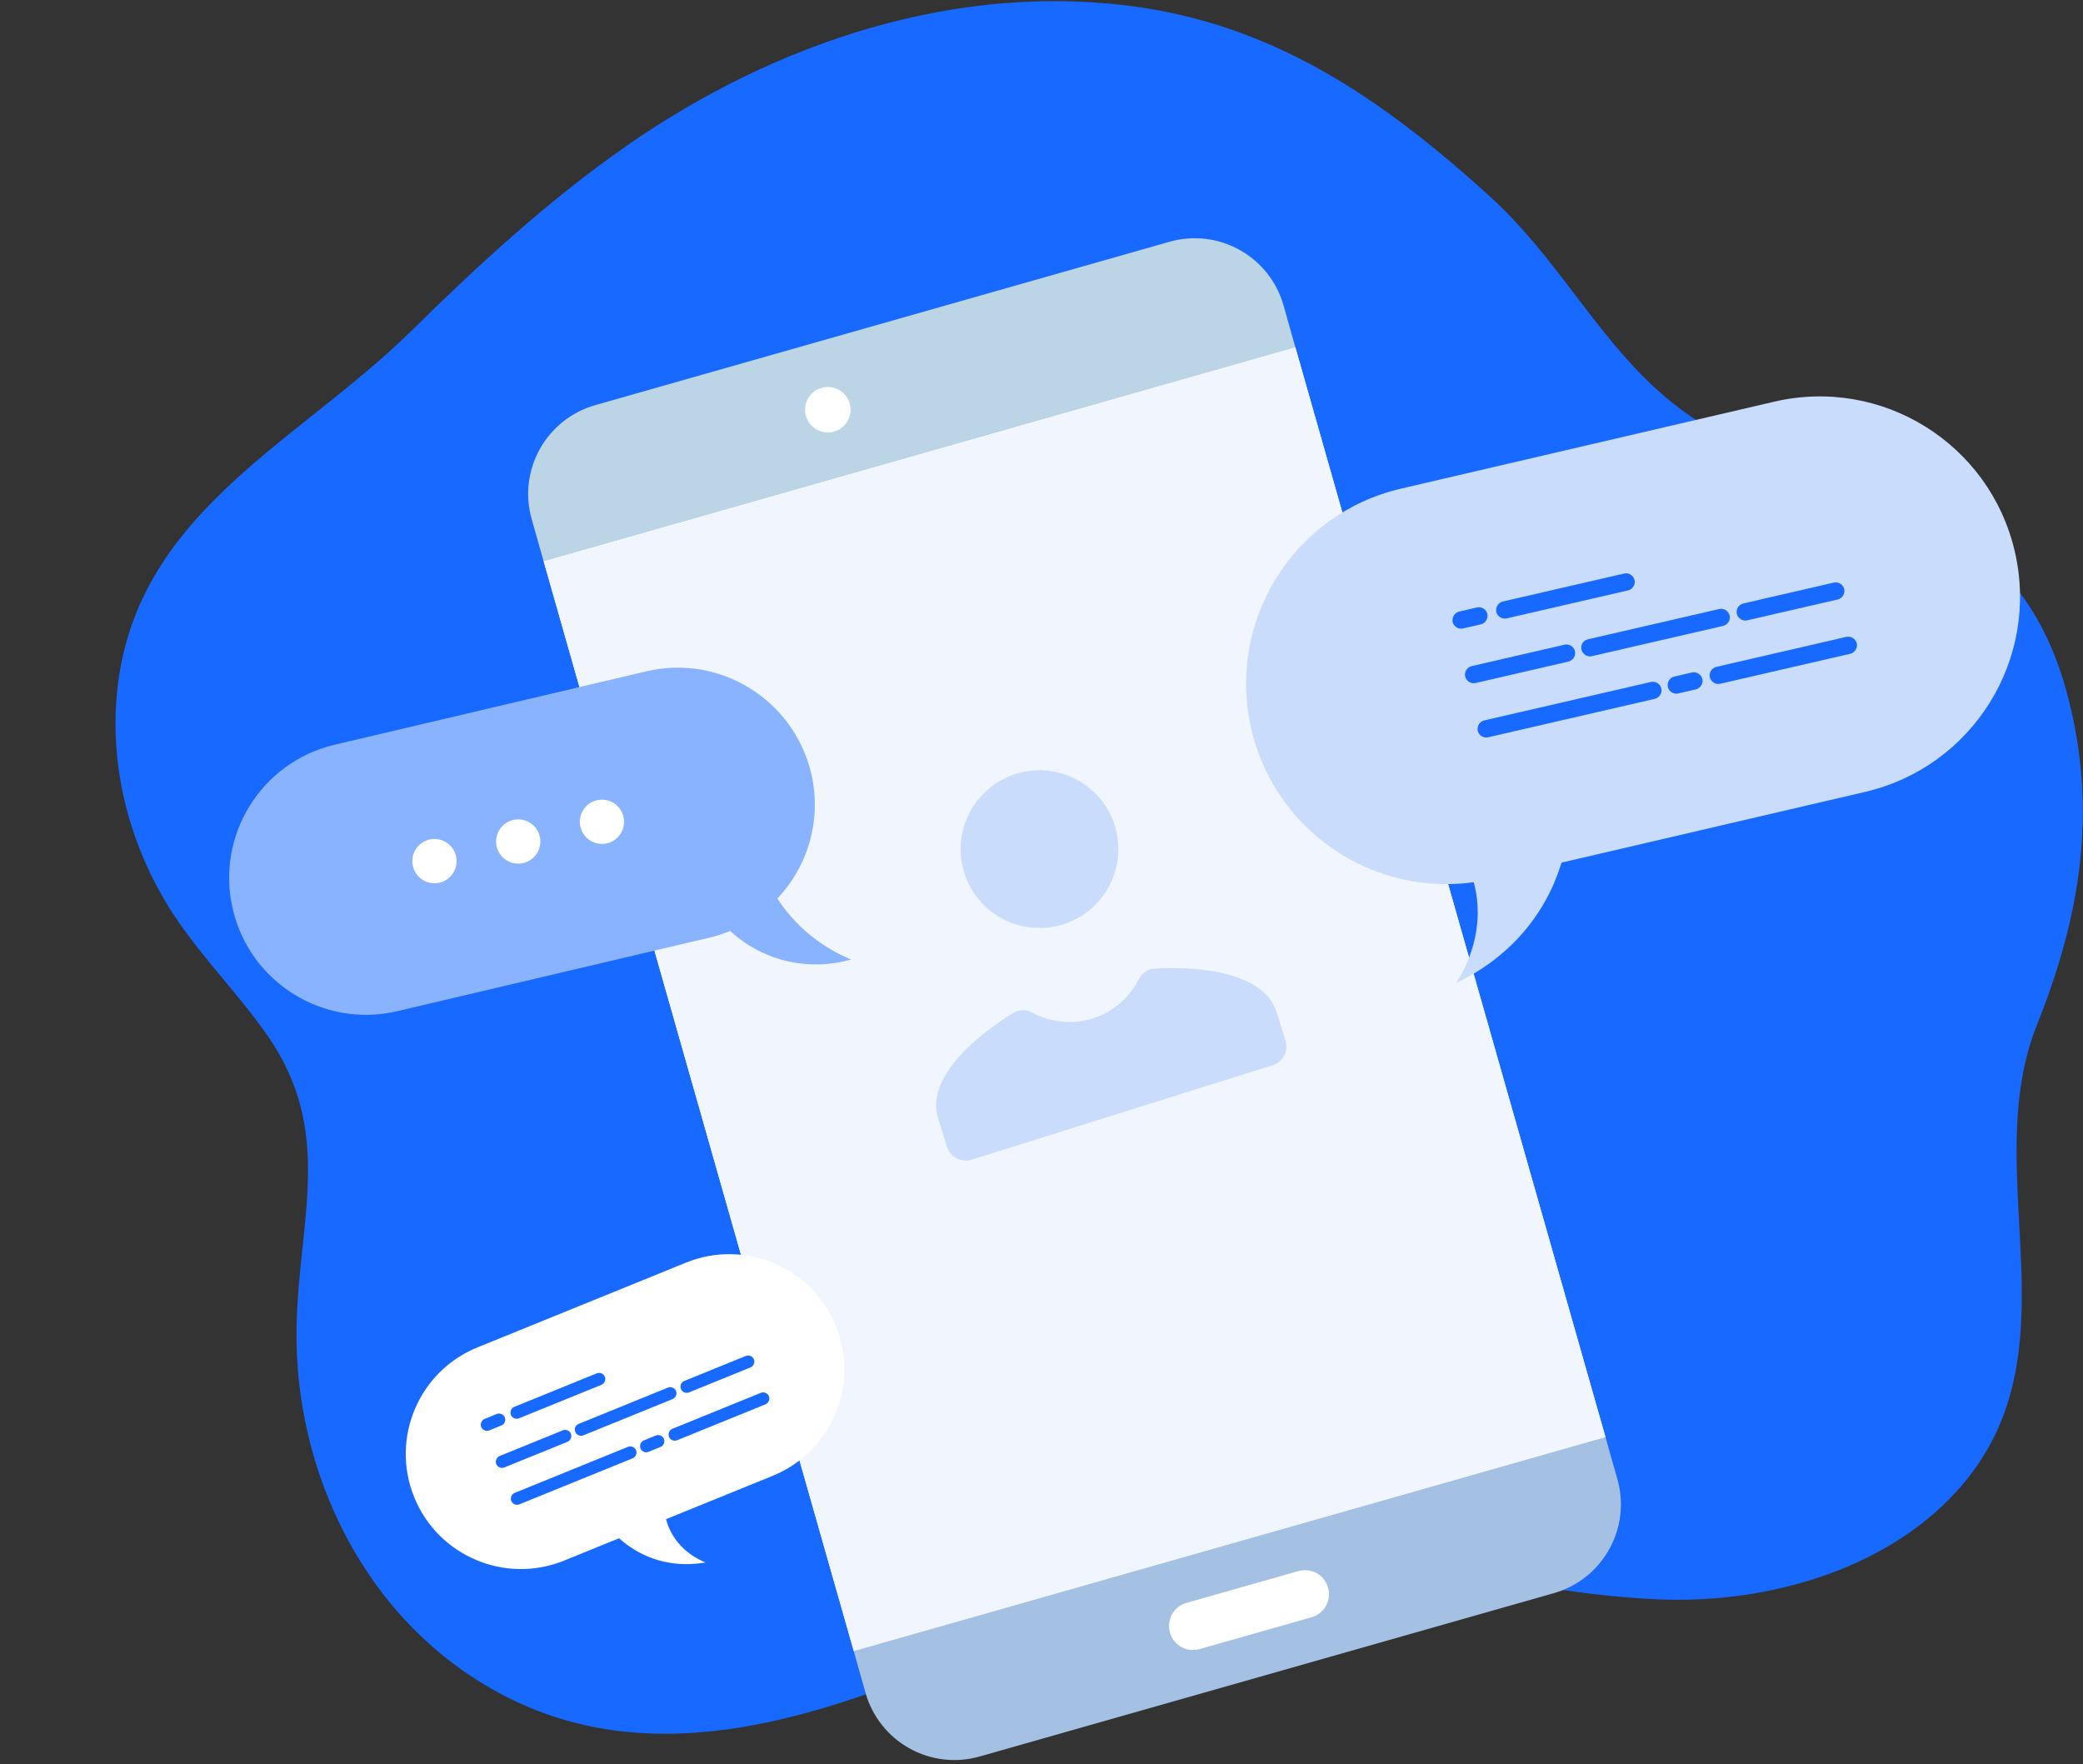 <svg width="392" height="332" viewBox="0 0 392 332" fill="none" xmlns="http://www.w3.org/2000/svg">
<rect x="0" y="0" width="392" height="332" fill="#333333" stroke="none"/>
<g clip-path="url(#clip0)">
<path d="M40.298 94.098C30.559 103.918 23.181 115.347 21.92 131.499C20.793 145.772 24.898 160.314 32.786 172.28C38.044 180.249 44.913 187.064 50.359 194.898C62.97 213.035 56.182 229.562 55.806 249.792C55.296 276.327 68.282 305.303 94.897 319.094C121.969 333.126 151.213 324.004 177.453 313.326C205.705 301.815 230.818 290.949 262.772 294.598C279.192 296.476 295.371 300.233 311.925 300.957C333.282 301.896 356.141 294.947 369.341 279.359C391.1 253.683 372.185 220.655 383.373 192.752C391.583 172.254 394.749 152.507 389.142 131.016C381.28 100.966 360.138 94.769 331.028 84.788C305.325 75.961 298.242 53.048 280.051 36.655C261.538 19.94 241.523 5.398 214.72 1.4C180.512 -3.671 145.901 7.947 117.944 27.425C103.349 37.594 90.202 49.667 77.538 62.143C65.814 73.707 51.486 82.829 40.298 94.098Z" fill="#1769FF"/>
<path d="M162.884 318.557C165.513 327.814 175.145 333.18 184.402 330.523L292.392 299.803C301.649 297.174 307.015 287.542 304.359 278.286L302.132 270.424L160.657 310.669L162.884 318.557Z" fill="#A4C1E3"/>
<path d="M241.549 57.475C238.92 48.219 229.288 42.853 220.031 45.509L112.041 76.229C102.785 78.858 97.418 88.49 100.075 97.747L102.302 105.608L243.776 65.363L241.549 57.475Z" fill="#BBD4E6"/>
<path d="M243.77 65.34L102.306 105.596L160.671 310.695L302.135 270.439L243.77 65.34Z" fill="white"/>
<path d="M156.955 81.219C154.674 81.863 152.313 80.549 151.669 78.268C151.025 75.987 152.34 73.626 154.621 72.983C156.901 72.339 159.262 73.653 159.906 75.934C160.55 78.214 159.235 80.576 156.955 81.219Z" fill="white"/>
<path d="M243.778 65.378L102.318 105.633L160.664 310.665L302.124 270.409L243.778 65.378Z" fill="#F1F5FD"/>
<path d="M150.193 177.485L150.22 177.593C150.22 177.566 150.193 177.512 150.193 177.485Z" fill="url(#paint0_linear)"/>
<path d="M246.808 304.337L225.746 310.321C223.332 310.991 220.837 309.623 220.166 307.208C219.495 304.794 220.863 302.298 223.278 301.628L244.34 295.645C246.754 294.974 249.249 296.342 249.92 298.757C250.618 301.145 249.223 303.667 246.808 304.337Z" fill="white"/>
<path d="M272.189 156.531C273.719 158.222 276.67 162.005 277.716 167.639C279.38 176.52 275.06 183.388 274.041 184.944C277.394 183.388 284.585 179.471 289.79 171.234C292.795 166.512 294.11 161.951 294.727 158.839L272.189 156.531Z" fill="#CADCFB"/>
<path d="M121.638 126.327L62.98 140.14C49.136 143.4 40.555 157.268 43.815 171.111C47.075 184.955 60.942 193.536 74.786 190.276L133.444 176.463C134.816 176.14 136.142 175.718 137.398 175.181C139.306 176.947 142.183 179.012 146.108 180.304C152.62 182.434 158.129 181.137 160.188 180.564C157.587 179.487 152.4 176.935 148.021 171.473C147.374 170.682 146.81 169.871 146.297 169.092C152.037 163.002 154.716 154.254 152.655 145.503C149.349 131.648 135.481 123.067 121.638 126.327Z" fill="#8AB3FF"/>
<path d="M99.117 162.201C101.242 161.322 102.252 158.886 101.373 156.761C100.494 154.636 98.059 153.626 95.933 154.505C93.808 155.384 92.798 157.819 93.677 159.944C94.556 162.07 96.991 163.08 99.117 162.201Z" fill="white"/>
<path d="M82.716 166.097C84.954 165.569 86.342 163.327 85.814 161.089C85.287 158.85 83.045 157.463 80.807 157.99C78.568 158.517 77.181 160.759 77.708 162.998C78.235 165.236 80.477 166.624 82.716 166.097Z" fill="white"/>
<path d="M114.233 158.697C116.471 158.17 117.859 155.928 117.332 153.689C116.804 151.451 114.562 150.063 112.324 150.59C110.085 151.118 108.698 153.36 109.225 155.598C109.752 157.837 111.994 159.224 114.233 158.697Z" fill="white"/>
<path d="M350.989 149.019L280.748 165.385C260.465 170.107 240.208 157.497 235.486 137.213C230.764 116.93 243.374 96.673 263.657 91.951L333.898 75.585C354.182 70.863 374.438 83.473 379.16 103.757C383.882 124.04 371.272 144.297 350.989 149.019Z" fill="#CADCFB"/>
<path d="M368.724 130.64C368.429 130.721 368.107 130.667 367.812 130.506C367.248 130.157 367.061 129.406 367.409 128.842C369.797 124.925 371.3 120.471 371.783 115.964C371.863 115.293 372.453 114.81 373.124 114.891C373.795 114.971 374.278 115.562 374.197 116.206C373.688 121.089 372.051 125.891 369.475 130.077C369.314 130.372 369.046 130.56 368.724 130.64Z" fill="#CADCFB"/>
<path d="M373.392 111.94C373.338 111.966 373.258 111.966 373.178 111.966C372.507 112.02 371.943 111.51 371.89 110.84C371.782 109.096 371.541 107.352 371.138 105.635C370.977 104.991 371.38 104.347 372.051 104.186C372.695 104.025 373.338 104.427 373.499 105.098C373.929 106.949 374.197 108.827 374.331 110.705C374.358 111.296 373.956 111.806 373.392 111.94Z" fill="#CADCFB"/>
<path d="M243.616 140.299C243.025 140.433 242.408 140.111 242.194 139.521C241.791 138.34 241.416 137.133 241.147 135.899C239.135 127.26 240.584 118.325 245.225 110.786C245.574 110.223 246.326 110.035 246.889 110.384C247.452 110.732 247.64 111.484 247.291 112.047C242.972 119.05 241.63 127.34 243.508 135.362C243.777 136.489 244.099 137.616 244.501 138.716C244.716 139.333 244.394 140.031 243.777 140.245C243.696 140.272 243.643 140.299 243.616 140.299Z" fill="#CADCFB"/>
<path d="M260.277 158.704C260.009 158.758 259.74 158.731 259.499 158.624C253.14 155.619 247.962 150.816 244.528 144.699C244.206 144.109 244.421 143.384 244.984 143.063C245.574 142.741 246.299 142.955 246.621 143.519C249.787 149.18 254.589 153.634 260.492 156.424C261.082 156.719 261.35 157.417 261.082 158.034C260.948 158.382 260.626 158.624 260.277 158.704Z" fill="#CADCFB"/>
<path d="M191.181 145.628C183.355 148.084 179.01 156.404 181.466 164.23C183.922 172.056 192.242 176.402 200.068 173.946C207.894 171.489 212.239 163.169 209.783 155.343C207.327 147.517 199.007 143.172 191.181 145.628ZM191.47 190.253C191.18 190.344 190.889 190.481 190.62 190.641C182.07 195.968 174.355 203.522 176.542 210.491L178.209 215.801C178.82 217.75 180.91 218.841 182.859 218.229L239.494 200.455C241.444 199.844 242.535 197.754 241.923 195.805L240.257 190.495C238.07 183.527 227.422 181.734 217.361 182.249C216.095 182.327 214.936 183.04 214.376 184.158C212.637 187.62 209.591 190.399 205.622 191.644C201.654 192.889 197.566 192.35 194.175 190.498C193.339 190.061 192.36 189.989 191.47 190.253Z" fill="#CADCFB"/>
<path d="M106.171 293.664L145.39 277.726C156.472 273.222 161.802 260.595 157.298 249.513C152.794 238.431 140.167 233.101 129.085 237.605L89.866 253.544C78.784 258.047 73.454 270.675 77.958 281.756C82.454 292.82 95.089 298.168 106.171 293.664Z" fill="white"/>
<path d="M84.286 263.225C84.41 263.174 84.519 263.089 84.614 262.968C86.482 260.52 88.976 258.6 91.84 257.437L92.44 257.192C92.829 257.034 93.018 256.587 92.86 256.198C92.702 255.809 92.255 255.621 91.866 255.779L91.265 256.023C88.136 257.294 85.416 259.367 83.376 262.05C83.12 262.381 83.175 262.873 83.524 263.122C83.752 263.277 84.056 263.318 84.286 263.225Z" fill="white"/>
<path d="M150.34 246.122C150.428 246.086 150.509 246.032 150.583 245.961C150.897 245.669 150.908 245.19 150.616 244.877C148.04 242.135 144.745 240.261 141.053 239.434C137.286 238.577 133.401 238.899 129.813 240.357L118.307 245.033C117.918 245.191 117.729 245.639 117.887 246.027C118.045 246.416 118.493 246.605 118.882 246.447L130.388 241.771C136.945 239.106 144.628 240.782 149.481 245.935C149.72 246.168 150.057 246.237 150.34 246.122Z" fill="white"/>
<path d="M154.929 261.926C155.159 261.832 155.346 261.633 155.401 261.363C156.09 257.788 155.726 254.106 154.347 250.712C153.988 249.829 153.558 248.974 153.082 248.158C152.871 247.791 152.392 247.676 152.025 247.887C151.658 248.098 151.544 248.577 151.755 248.945C152.201 249.69 152.585 250.481 152.915 251.294C154.179 254.405 154.506 257.793 153.883 261.074C153.808 261.496 154.076 261.902 154.498 261.977C154.643 261.98 154.788 261.983 154.929 261.926Z" fill="white"/>
<path d="M153.094 267.037C153.253 266.973 153.39 266.855 153.489 266.692C153.871 265.96 154.221 265.2 154.521 264.418C154.671 264.028 154.467 263.576 154.077 263.425C153.686 263.275 153.234 263.48 153.083 263.87C152.815 264.577 152.503 265.28 152.142 265.962C151.942 266.332 152.076 266.813 152.463 267.005C152.651 267.114 152.899 267.116 153.094 267.037Z" fill="white"/>
<path d="M105.437 290.894L106.798 290.341C107.186 290.183 107.375 289.736 107.217 289.347C107.059 288.958 106.612 288.769 106.223 288.927L104.862 289.48C97.474 292.483 89.061 290.074 84.367 283.641C84.121 283.288 83.638 283.217 83.285 283.463C82.933 283.709 82.861 284.192 83.107 284.544C88.237 291.542 97.395 294.162 105.437 290.894Z" fill="white"/>
<path d="M81.517 268.469C81.711 268.39 81.887 268.215 81.964 267.999C82.253 267.14 82.61 266.295 83.041 265.481C83.241 265.112 83.09 264.638 82.72 264.438C82.351 264.238 81.877 264.389 81.677 264.759C81.214 265.647 80.826 266.567 80.505 267.5C80.38 267.901 80.595 268.329 80.985 268.479C81.159 268.552 81.34 268.541 81.517 268.469Z" fill="white"/>
<path d="M125.029 281.388C124.886 282.557 124.769 285.056 126.013 287.763C127.975 292.032 131.87 293.661 132.775 294.014C130.875 294.354 126.651 294.855 121.975 292.925C119.28 291.817 117.354 290.272 116.151 289.135L125.029 281.388Z" fill="white"/>
<path d="M94.032 273.983L105.915 269.155C106.501 268.916 107.195 269.209 107.434 269.796C107.672 270.382 107.379 271.077 106.793 271.315L94.91 276.144C94.324 276.382 93.629 276.089 93.391 275.503C93.153 274.916 93.446 274.222 94.032 273.983Z" fill="#1769FF"/>
<path d="M108.908 267.938L125.698 261.115C126.284 260.876 126.979 261.169 127.217 261.756C127.455 262.342 127.162 263.037 126.576 263.275L109.786 270.098C109.2 270.336 108.505 270.043 108.267 269.457C108.016 268.84 108.291 268.189 108.908 267.938Z" fill="#1769FF"/>
<path d="M128.784 259.86L140.357 255.157C140.944 254.919 141.638 255.212 141.877 255.798C142.115 256.384 141.822 257.079 141.235 257.317L129.662 262.021C129.075 262.259 128.381 261.966 128.143 261.38C127.892 260.762 128.197 260.099 128.784 259.86Z" fill="#1769FF"/>
<path d="M91.198 267.009L93.482 266.08C94.068 265.842 94.763 266.135 95.001 266.722C95.239 267.308 94.946 268.002 94.36 268.241L92.076 269.169C91.49 269.407 90.795 269.114 90.557 268.528C90.349 267.929 90.612 267.247 91.198 267.009Z" fill="#1769FF"/>
<path d="M96.784 264.738L112.308 258.429C112.894 258.191 113.589 258.484 113.827 259.07C114.065 259.657 113.772 260.351 113.186 260.59L97.662 266.898C97.075 267.137 96.381 266.844 96.143 266.257C95.935 265.658 96.197 264.976 96.784 264.738Z" fill="#1769FF"/>
<path d="M96.855 280.927L118.181 272.261C118.767 272.022 119.462 272.315 119.7 272.902C119.938 273.488 119.645 274.183 119.059 274.421L97.733 283.088C97.146 283.326 96.452 283.033 96.213 282.447C96.006 281.848 96.268 281.166 96.855 280.927Z" fill="#1769FF"/>
<path d="M121.174 271.044L123.427 270.128C124.014 269.89 124.708 270.183 124.947 270.769C125.185 271.356 124.892 272.05 124.305 272.288L122.052 273.204C121.466 273.442 120.772 273.149 120.533 272.563C120.295 271.976 120.588 271.282 121.174 271.044Z" fill="#1769FF"/>
<path d="M126.545 268.861L143.18 262.101C143.766 261.863 144.46 262.156 144.699 262.742C144.937 263.329 144.644 264.023 144.058 264.261L127.423 271.022C126.836 271.26 126.142 270.967 125.903 270.38C125.665 269.794 125.958 269.1 126.545 268.861Z" fill="#1769FF"/>
<path d="M276.956 125.348L294.438 121.316C295.3 121.117 296.194 121.676 296.393 122.539C296.592 123.402 296.033 124.296 295.171 124.495L277.689 128.527C276.826 128.726 275.932 128.167 275.733 127.304C275.534 126.441 276.093 125.547 276.956 125.348Z" fill="#1769FF"/>
<path d="M298.842 120.3L323.543 114.603C324.406 114.404 325.3 114.963 325.499 115.826C325.698 116.689 325.139 117.583 324.276 117.782L299.575 123.479C298.712 123.678 297.818 123.119 297.619 122.256C297.41 121.348 297.934 120.51 298.842 120.3Z" fill="#1769FF"/>
<path d="M328.084 113.556L345.112 109.629C345.974 109.43 346.868 109.989 347.067 110.851C347.266 111.714 346.707 112.608 345.845 112.807L328.817 116.734C327.954 116.933 327.06 116.374 326.861 115.512C326.652 114.603 327.221 113.755 328.084 113.556Z" fill="#1769FF"/>
<path d="M274.59 115.086L277.95 114.311C278.813 114.112 279.707 114.671 279.906 115.534C280.105 116.397 279.546 117.291 278.683 117.49L275.323 118.265C274.461 118.464 273.567 117.905 273.368 117.042C273.214 116.169 273.727 115.285 274.59 115.086Z" fill="#1769FF"/>
<path d="M282.808 113.191L305.647 107.923C306.51 107.724 307.404 108.283 307.603 109.146C307.802 110.008 307.243 110.902 306.38 111.101L283.541 116.369C282.678 116.568 281.784 116.009 281.585 115.146C281.431 114.273 281.945 113.39 282.808 113.191Z" fill="#1769FF"/>
<path d="M279.312 135.565L310.689 128.328C311.551 128.129 312.445 128.688 312.644 129.551C312.843 130.413 312.284 131.307 311.422 131.506L280.045 138.743C279.183 138.942 278.289 138.383 278.09 137.52C277.936 136.647 278.45 135.764 279.312 135.565Z" fill="#1769FF"/>
<path d="M315.093 127.312L318.407 126.548C319.27 126.349 320.164 126.908 320.363 127.771C320.562 128.633 320.003 129.527 319.14 129.726L315.826 130.491C314.963 130.69 314.069 130.131 313.87 129.268C313.671 128.405 314.23 127.511 315.093 127.312Z" fill="#1769FF"/>
<path d="M322.994 125.49L347.468 119.845C348.331 119.646 349.225 120.205 349.424 121.068C349.623 121.931 349.064 122.825 348.201 123.024L323.727 128.668C322.864 128.867 321.97 128.308 321.771 127.446C321.572 126.583 322.131 125.689 322.994 125.49Z" fill="#1769FF"/>
</g>
<defs>
<linearGradient id="paint0_linear" x1="127.344" y1="184.041" x2="166.088" y2="173.011" gradientUnits="userSpaceOnUse">
<stop stop-color="#582D7F"/>
<stop offset="0.212" stop-color="#4B5194"/>
<stop offset="0.754" stop-color="#2AA7C8"/>
<stop offset="1" stop-color="#1DC9DC"/>
</linearGradient>
<clipPath id="clip0">
<rect width="391.718" height="331.001" fill="white" transform="translate(0.268 0.22)"/>
</clipPath>
</defs>
</svg>
